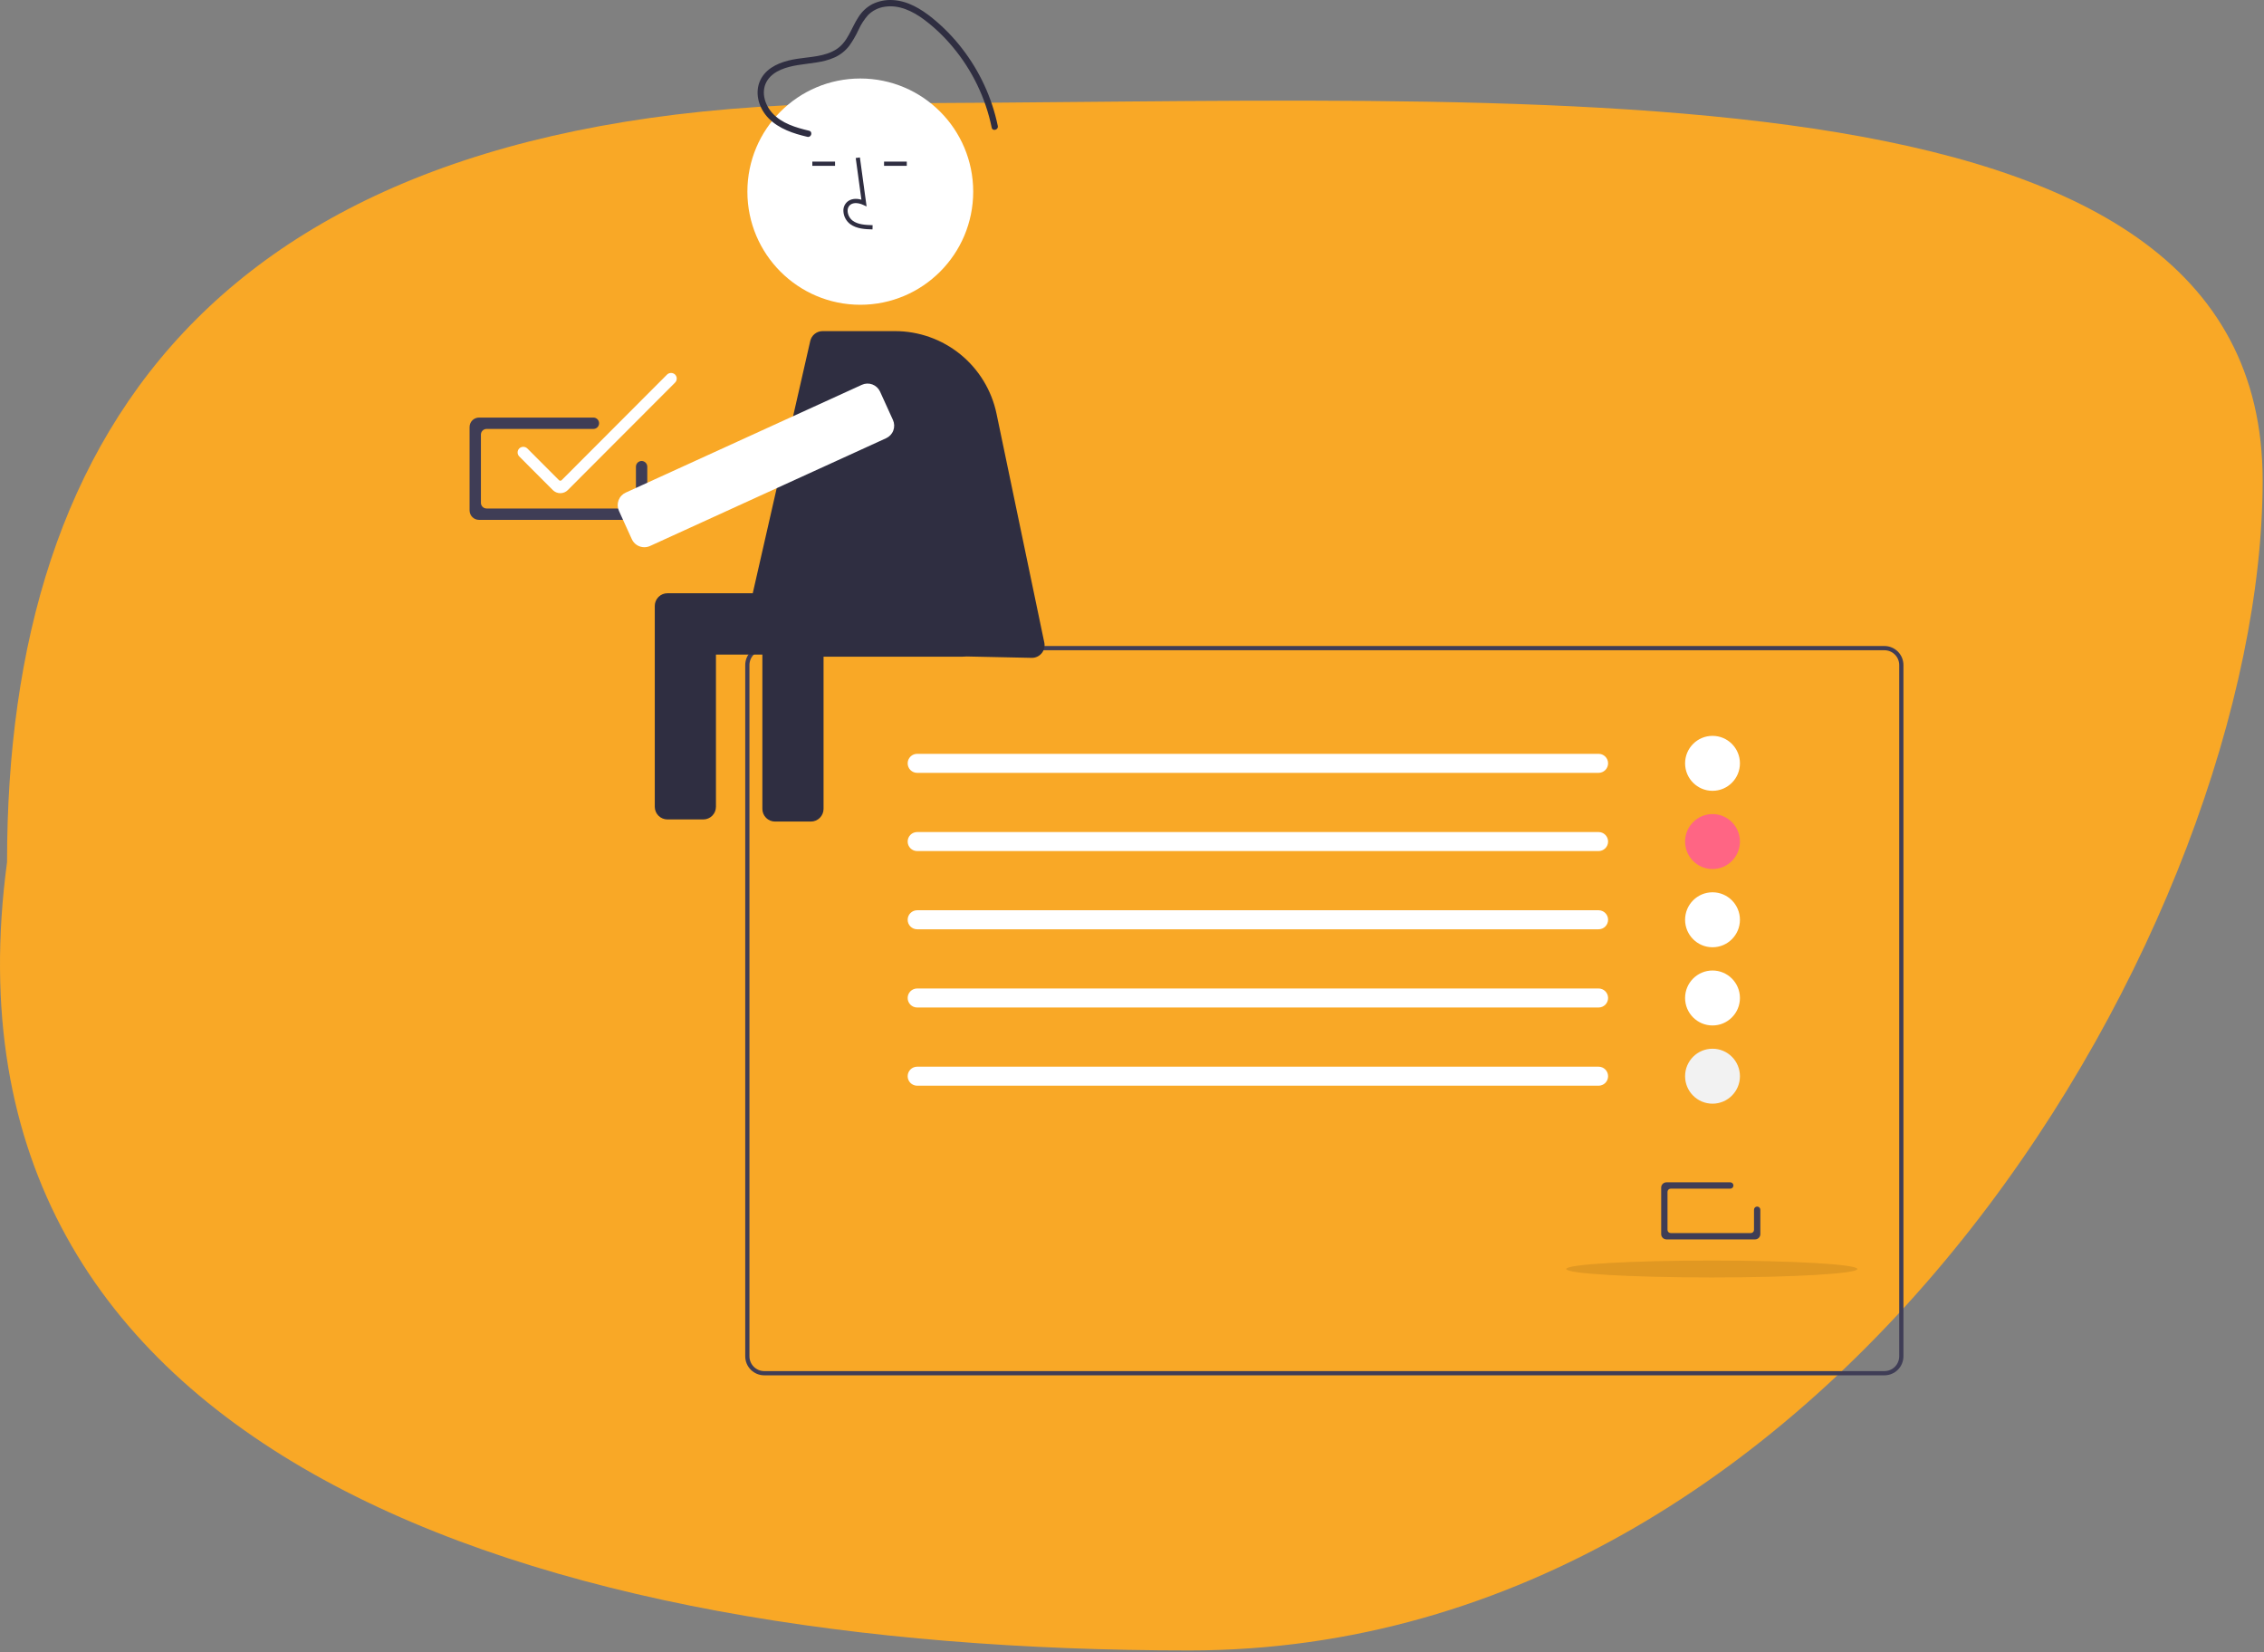 <svg width="270" height="197" viewBox="0 0 270 197" fill="none" xmlns="http://www.w3.org/2000/svg">
<rect x="0" y="0" width="270" height="197" fill="#808080" stroke="none"/>
<path d="M269.84 57.306C269.84 109.221 219.712 196.806 141.84 196.806C63.968 196.806 -8.66 173.806 0.84 102.806C0.84 50.891 26.468 12.306 104.34 12.306C182.212 12.306 269.84 5.391 269.84 57.306Z" fill="#F9A826"/>
<g clip-path="url(#clip0_28_259)">
<path d="M224.736 164H91.139C90.539 163.999 89.963 163.76 89.539 163.335C89.114 162.91 88.875 162.333 88.875 161.731V79.303C88.875 78.701 89.114 78.125 89.539 77.699C89.963 77.274 90.539 77.035 91.139 77.034H224.736C225.336 77.035 225.912 77.274 226.336 77.699C226.761 78.125 226.999 78.701 227 79.303V161.731C226.999 162.333 226.761 162.91 226.336 163.335C225.912 163.76 225.336 163.999 224.736 164ZM91.139 77.538C90.672 77.539 90.225 77.725 89.894 78.056C89.564 78.386 89.379 78.835 89.378 79.303V161.731C89.379 162.199 89.564 162.648 89.894 162.978C90.225 163.309 90.672 163.495 91.139 163.496H224.736C225.203 163.495 225.65 163.309 225.98 162.978C226.311 162.648 226.496 162.199 226.497 161.731V79.303C226.496 78.835 226.311 78.386 225.98 78.056C225.65 77.725 225.203 77.539 224.736 77.538H91.139Z" fill="#3F3D56"/>
<path d="M209.305 147.792H198.738C198.571 147.791 198.411 147.725 198.293 147.607C198.175 147.489 198.109 147.329 198.109 147.161V141.616C198.109 141.449 198.175 141.289 198.293 141.17C198.411 141.052 198.571 140.986 198.738 140.986H206.348C206.449 140.986 206.544 141.025 206.615 141.096C206.686 141.167 206.726 141.263 206.726 141.364C206.726 141.464 206.686 141.56 206.615 141.631C206.544 141.702 206.449 141.742 206.348 141.742H199.241C199.141 141.742 199.045 141.782 198.974 141.853C198.903 141.924 198.864 142.02 198.863 142.12V146.657C198.864 146.758 198.903 146.854 198.974 146.925C199.045 146.995 199.141 147.035 199.241 147.035H208.801C208.902 147.035 208.997 146.995 209.068 146.925C209.139 146.854 209.179 146.758 209.179 146.657V144.254C209.179 144.153 209.219 144.057 209.289 143.986C209.36 143.915 209.456 143.876 209.556 143.876C209.656 143.876 209.752 143.915 209.823 143.986C209.894 144.057 209.934 144.153 209.934 144.254V147.161C209.933 147.329 209.867 147.489 209.749 147.607C209.631 147.725 209.471 147.791 209.305 147.792Z" fill="#3F3D56"/>
<path d="M190.645 92.159H109.38C109.079 92.159 108.791 92.039 108.579 91.826C108.367 91.614 108.247 91.325 108.247 91.024C108.247 90.723 108.367 90.435 108.579 90.222C108.791 90.009 109.079 89.89 109.38 89.89H190.645C190.945 89.89 191.233 90.009 191.445 90.222C191.658 90.435 191.777 90.723 191.777 91.024C191.777 91.325 191.658 91.614 191.445 91.826C191.233 92.039 190.945 92.159 190.645 92.159Z" fill="white"/>
<path d="M190.645 101.485H109.38C109.079 101.485 108.791 101.366 108.579 101.153C108.367 100.94 108.247 100.652 108.247 100.351C108.247 100.05 108.367 99.762 108.579 99.549C108.791 99.336 109.079 99.217 109.38 99.217H190.645C190.945 99.217 191.233 99.336 191.445 99.549C191.658 99.762 191.777 100.05 191.777 100.351C191.777 100.652 191.658 100.94 191.445 101.153C191.233 101.366 190.945 101.485 190.645 101.485Z" fill="white"/>
<path d="M190.645 110.812H109.38C109.079 110.812 108.791 110.693 108.579 110.48C108.367 110.267 108.247 109.979 108.247 109.678C108.247 109.377 108.367 109.088 108.579 108.876C108.791 108.663 109.079 108.543 109.38 108.543H190.645C190.945 108.543 191.233 108.663 191.445 108.876C191.658 109.088 191.777 109.377 191.777 109.678C191.777 109.979 191.658 110.267 191.445 110.48C191.233 110.693 190.945 110.812 190.645 110.812Z" fill="white"/>
<path d="M190.645 120.139H109.38C109.079 120.139 108.791 120.019 108.579 119.807C108.367 119.594 108.247 119.305 108.247 119.005C108.247 118.704 108.367 118.415 108.579 118.202C108.791 117.99 109.079 117.87 109.38 117.87H190.645C190.945 117.87 191.233 117.99 191.445 118.202C191.658 118.415 191.777 118.704 191.777 119.005C191.777 119.305 191.658 119.594 191.445 119.807C191.233 120.019 190.945 120.139 190.645 120.139Z" fill="white"/>
<path d="M190.645 129.466H109.38C109.079 129.466 108.791 129.346 108.579 129.133C108.367 128.921 108.247 128.632 108.247 128.331C108.247 128.031 108.367 127.742 108.579 127.529C108.791 127.317 109.079 127.197 109.38 127.197H190.645C190.945 127.197 191.233 127.317 191.445 127.529C191.658 127.742 191.777 128.031 191.777 128.331C191.777 128.632 191.658 128.921 191.445 129.133C191.233 129.346 190.945 129.466 190.645 129.466Z" fill="white"/>
<path d="M204.231 94.301C206.037 94.301 207.501 92.834 207.501 91.024C207.501 89.214 206.037 87.747 204.231 87.747C202.424 87.747 200.96 89.214 200.96 91.024C200.96 92.834 202.424 94.301 204.231 94.301Z" fill="white"/>
<path d="M204.231 103.628C206.037 103.628 207.501 102.161 207.501 100.351C207.501 98.541 206.037 97.074 204.231 97.074C202.424 97.074 200.96 98.541 200.96 100.351C200.96 102.161 202.424 103.628 204.231 103.628Z" fill="#FF6584"/>
<path d="M204.231 112.955C206.037 112.955 207.501 111.488 207.501 109.678C207.501 107.868 206.037 106.401 204.231 106.401C202.424 106.401 200.96 107.868 200.96 109.678C200.96 111.488 202.424 112.955 204.231 112.955Z" fill="white"/>
<path d="M204.231 122.281C206.037 122.281 207.501 120.814 207.501 119.005C207.501 117.195 206.037 115.728 204.231 115.728C202.424 115.728 200.96 117.195 200.96 119.005C200.96 120.814 202.424 122.281 204.231 122.281Z" fill="white"/>
<path d="M204.231 131.608C206.037 131.608 207.501 130.141 207.501 128.331C207.501 126.521 206.037 125.054 204.231 125.054C202.424 125.054 200.96 126.521 200.96 128.331C200.96 130.141 202.424 131.608 204.231 131.608Z" fill="#F2F2F2"/>
<path d="M204.147 146.016C204.054 146.016 203.962 145.998 203.877 145.963C203.791 145.927 203.713 145.875 203.648 145.81L201.416 143.574C201.346 143.503 201.306 143.407 201.306 143.306C201.306 143.206 201.346 143.11 201.416 143.039C201.488 142.97 201.584 142.932 201.683 142.932C201.783 142.932 201.878 142.97 201.95 143.039L204.058 145.151C204.082 145.174 204.114 145.187 204.147 145.187C204.18 145.187 204.212 145.174 204.236 145.151L211.25 138.124C211.322 138.055 211.418 138.017 211.517 138.017C211.616 138.017 211.712 138.055 211.784 138.124C211.855 138.195 211.894 138.291 211.894 138.391C211.894 138.491 211.855 138.587 211.784 138.658L204.646 145.81C204.581 145.875 204.503 145.927 204.417 145.963C204.332 145.998 204.24 146.016 204.147 146.016Z" fill="#F9A826"/>
<path opacity="0.1" d="M204.147 152.329C213.735 152.329 221.507 151.877 221.507 151.321C221.507 150.764 213.735 150.312 204.147 150.312C194.559 150.312 186.787 150.764 186.787 151.321C186.787 151.877 194.559 152.329 204.147 152.329Z" fill="black"/>
<path d="M76.065 61.991H57.127C56.828 61.99 56.542 61.871 56.331 61.66C56.119 61.448 56 61.161 56 60.861V50.922C56 50.623 56.119 50.336 56.331 50.124C56.542 49.912 56.828 49.793 57.127 49.793H70.767C70.856 49.793 70.944 49.81 71.026 49.844C71.109 49.878 71.183 49.928 71.246 49.991C71.309 50.054 71.359 50.129 71.393 50.211C71.427 50.293 71.445 50.381 71.445 50.471C71.445 50.56 71.427 50.648 71.393 50.73C71.359 50.812 71.309 50.887 71.246 50.95C71.183 51.013 71.109 51.063 71.026 51.097C70.944 51.131 70.856 51.148 70.767 51.148H58.029C57.85 51.148 57.678 51.22 57.551 51.347C57.424 51.474 57.353 51.646 57.353 51.826V59.958C57.353 60.137 57.424 60.31 57.551 60.437C57.678 60.564 57.85 60.635 58.029 60.635H75.163C75.343 60.635 75.515 60.564 75.642 60.437C75.768 60.31 75.84 60.137 75.84 59.958V55.65C75.84 55.47 75.911 55.298 76.038 55.171C76.165 55.044 76.337 54.972 76.516 54.972C76.696 54.972 76.868 55.044 76.995 55.171C77.121 55.298 77.193 55.47 77.193 55.65V60.861C77.192 61.161 77.073 61.448 76.862 61.66C76.651 61.871 76.364 61.99 76.065 61.991Z" fill="#3F3D56"/>
<path d="M66.822 58.809C66.656 58.809 66.491 58.777 66.338 58.713C66.184 58.649 66.045 58.556 65.927 58.438L61.928 54.431C61.801 54.304 61.73 54.132 61.73 53.952C61.73 53.773 61.801 53.6 61.928 53.473C62.057 53.35 62.228 53.281 62.406 53.281C62.584 53.281 62.756 53.35 62.885 53.473L66.662 57.258C66.705 57.3 66.762 57.323 66.822 57.323C66.881 57.323 66.938 57.3 66.981 57.258L79.552 44.664C79.681 44.541 79.852 44.472 80.03 44.472C80.209 44.472 80.38 44.541 80.509 44.664C80.635 44.791 80.707 44.963 80.707 45.143C80.707 45.323 80.635 45.495 80.508 45.622L67.716 58.438C67.599 58.556 67.46 58.649 67.306 58.713C67.153 58.777 66.988 58.809 66.822 58.809Z" fill="white"/>
<path d="M91.925 78.304H114.82C115.376 78.304 115.826 77.853 115.826 77.296V72.002C115.826 71.445 115.376 70.994 114.82 70.994H91.925C91.369 70.994 90.918 71.445 90.918 72.002V77.296C90.918 77.853 91.369 78.304 91.925 78.304Z" fill="#2F2E41"/>
<path d="M114.317 70.742H79.597C79.398 70.742 79.202 70.781 79.019 70.857C78.836 70.933 78.669 71.044 78.529 71.185C78.389 71.325 78.278 71.492 78.202 71.675C78.126 71.859 78.087 72.056 78.087 72.254V96.201C78.087 96.603 78.246 96.987 78.529 97.271C78.812 97.555 79.196 97.714 79.597 97.714H83.874C84.274 97.714 84.658 97.555 84.941 97.271C85.224 96.987 85.383 96.603 85.383 96.201V78.052H90.918V96.454C90.918 96.855 91.078 97.239 91.361 97.523C91.644 97.807 92.028 97.966 92.428 97.966H96.705C97.105 97.966 97.489 97.807 97.772 97.523C98.056 97.239 98.215 96.855 98.215 96.454V78.052H114.317C114.717 78.052 115.101 77.893 115.384 77.609C115.667 77.325 115.826 76.941 115.826 76.54V72.254C115.826 72.056 115.787 71.859 115.711 71.675C115.635 71.492 115.524 71.325 115.384 71.185C115.244 71.044 115.078 70.933 114.894 70.857C114.711 70.781 114.515 70.742 114.317 70.742Z" fill="#2F2E41"/>
<path d="M123.032 78.445L90.035 77.749C89.811 77.745 89.59 77.69 89.39 77.589C89.19 77.489 89.014 77.345 88.876 77.168C88.738 76.991 88.642 76.785 88.593 76.566C88.544 76.347 88.545 76.119 88.595 75.9L96.629 40.66C96.705 40.326 96.892 40.028 97.159 39.814C97.427 39.601 97.758 39.484 98.1 39.484H106.74C109.581 39.484 112.334 40.464 114.539 42.259C116.743 44.053 118.264 46.553 118.845 49.339L124.541 76.624C124.588 76.846 124.583 77.077 124.529 77.298C124.474 77.519 124.37 77.724 124.225 77.899C124.08 78.074 123.897 78.214 123.691 78.309C123.484 78.403 123.259 78.45 123.032 78.445Z" fill="#2F2E41"/>
<path d="M102.597 36.342C110.034 36.342 116.062 30.302 116.062 22.852C116.062 15.401 110.034 9.361 102.597 9.361C95.161 9.361 89.132 15.401 89.132 22.852C89.132 30.302 95.161 36.342 102.597 36.342Z" fill="white"/>
<path d="M96.489 15.588C94.917 15.216 93.22 14.716 92.099 13.477C91.145 12.421 90.697 10.793 91.543 9.541C92.315 8.399 93.838 7.98 95.12 7.765C96.61 7.516 98.141 7.48 99.54 6.845C100.226 6.534 100.825 6.057 101.284 5.458C101.709 4.86 102.079 4.223 102.387 3.556C102.679 2.906 103.07 2.305 103.545 1.774C104.085 1.244 104.782 0.903 105.531 0.802C107.218 0.545 108.819 1.326 110.147 2.296C111.432 3.254 112.598 4.363 113.62 5.598C115.94 8.369 117.538 11.674 118.268 15.216C118.366 15.692 119.094 15.49 118.996 15.015C118.297 11.663 116.846 8.514 114.752 5.808C113.715 4.459 112.524 3.236 111.203 2.164C109.835 1.06 108.256 0.098 106.457 0.007C105.625 -0.042 104.795 0.123 104.045 0.487C103.355 0.851 102.775 1.392 102.364 2.055C101.516 3.343 101.107 5.008 99.74 5.879C98.355 6.761 96.62 6.77 95.049 7.015C93.652 7.234 92.096 7.695 91.15 8.819C90.103 10.063 90.142 11.758 90.924 13.13C91.793 14.654 93.406 15.486 95.027 15.982C95.443 16.109 95.865 16.217 96.288 16.317C96.76 16.428 96.962 15.7 96.489 15.588Z" fill="#2F2E41"/>
<path d="M104.052 27.356C103.22 27.333 102.185 27.303 101.388 26.72C101.15 26.539 100.955 26.308 100.816 26.044C100.677 25.779 100.597 25.488 100.583 25.189C100.568 24.977 100.603 24.765 100.684 24.568C100.765 24.372 100.891 24.197 101.051 24.057C101.467 23.704 102.075 23.621 102.731 23.815L102.052 18.842L102.55 18.774L103.349 24.619L102.932 24.428C102.45 24.206 101.787 24.093 101.376 24.442C101.274 24.533 101.196 24.646 101.145 24.773C101.095 24.899 101.075 25.036 101.086 25.171C101.098 25.394 101.158 25.611 101.261 25.808C101.364 26.005 101.509 26.177 101.685 26.313C102.305 26.767 103.13 26.826 104.066 26.852L104.052 27.356Z" fill="#2F2E41"/>
<path d="M99.586 19.271H96.876V19.775H99.586V19.271Z" fill="#2F2E41"/>
<path d="M108.141 19.271H105.431V19.775H108.141V19.271Z" fill="#2F2E41"/>
<path d="M76.842 65.255C76.528 65.255 76.22 65.165 75.956 64.995C75.691 64.825 75.481 64.582 75.351 64.296L73.811 60.91C73.722 60.715 73.673 60.503 73.665 60.288C73.658 60.073 73.693 59.859 73.768 59.657C73.843 59.456 73.957 59.271 74.104 59.114C74.25 58.956 74.426 58.829 74.622 58.74L102.786 45.885C103.181 45.705 103.631 45.69 104.037 45.842C104.443 45.994 104.772 46.301 104.953 46.696L106.492 50.082C106.671 50.478 106.687 50.928 106.535 51.335C106.383 51.742 106.076 52.072 105.682 52.253L77.517 65.108C77.305 65.205 77.075 65.255 76.842 65.255Z" fill="white"/>
</g>
<defs>
<clipPath id="clip0_28_259">
<rect width="171" height="164" fill="white" transform="translate(56)"/>
</clipPath>
</defs>
</svg>
